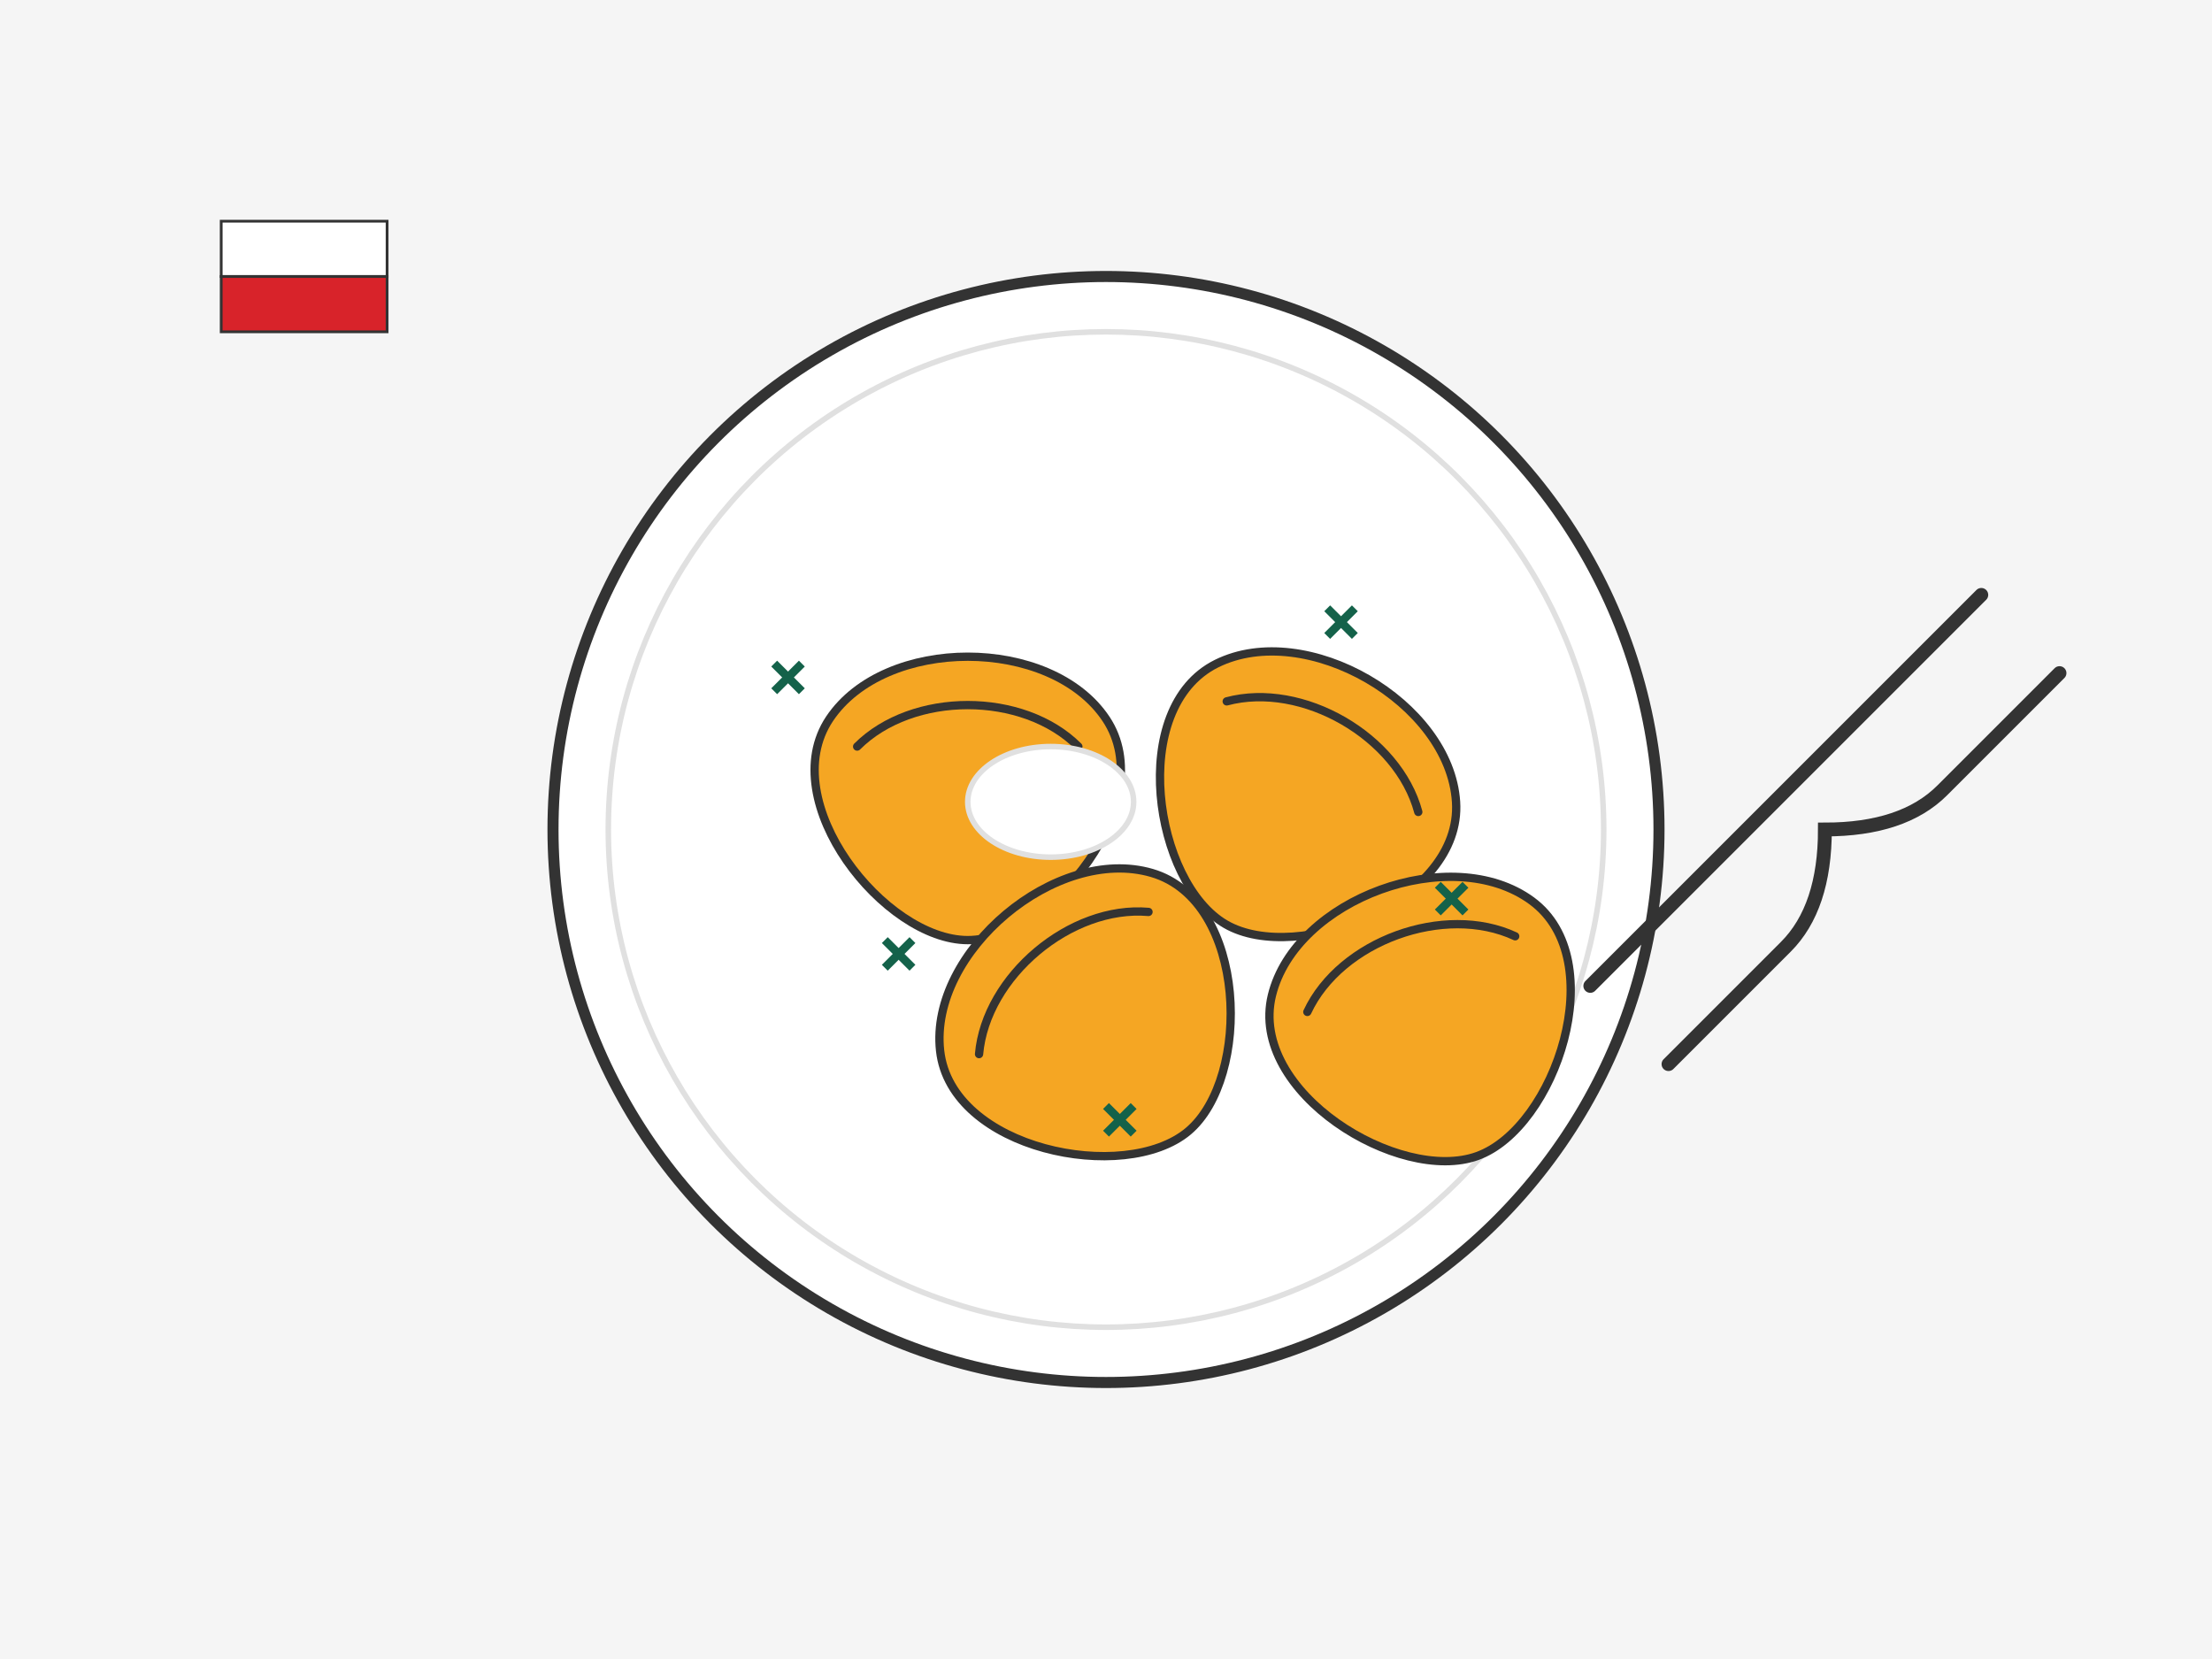 <svg xmlns="http://www.w3.org/2000/svg" width="400" height="300" viewBox="0 0 400 300">
  <!-- Background -->
  <rect width="400" height="300" fill="#f5f5f5"/>
  
  <!-- Plate of pierogi -->
  <g transform="translate(200, 150)">
    <!-- Plate -->
    <circle cx="0" cy="0" r="100" fill="#ffffff" stroke="#333333" stroke-width="2"/>
    <circle cx="0" cy="0" r="90" fill="none" stroke="#e0e0e0" stroke-width="1"/>
    
    <!-- Pierogi 1 -->
    <g transform="translate(-50, -20)">
      <path d="M0,0 C10,-15 40,-15 50,0 C60,15 40,40 25,40 C10,40 -10,15 0,0 Z" 
            fill="#f5a623" stroke="#333333" stroke-width="1.5"/>
      <path d="M5,5 C15,-5 35,-5 45,5" fill="none" stroke="#333333" stroke-width="1.5" stroke-linecap="round"/>
    </g>
    
    <!-- Pierogi 2 -->
    <g transform="translate(20, -30) rotate(30)">
      <path d="M0,0 C10,-15 40,-15 50,0 C60,15 40,40 25,40 C10,40 -10,15 0,0 Z" 
            fill="#f5a623" stroke="#333333" stroke-width="1.5"/>
      <path d="M5,5 C15,-5 35,-5 45,5" fill="none" stroke="#333333" stroke-width="1.5" stroke-linecap="round"/>
    </g>
    
    <!-- Pierogi 3 -->
    <g transform="translate(30, 30) rotate(-20)">
      <path d="M0,0 C10,-15 40,-15 50,0 C60,15 40,40 25,40 C10,40 -10,15 0,0 Z" 
            fill="#f5a623" stroke="#333333" stroke-width="1.5"/>
      <path d="M5,5 C15,-5 35,-5 45,5" fill="none" stroke="#333333" stroke-width="1.5" stroke-linecap="round"/>
    </g>
    
    <!-- Pierogi 4 (half visible) -->
    <g transform="translate(-30, 40) rotate(-40)">
      <path d="M0,0 C10,-15 40,-15 50,0 C60,15 40,40 25,40 C10,40 -10,15 0,0 Z" 
            fill="#f5a623" stroke="#333333" stroke-width="1.5"/>
      <path d="M5,5 C15,-5 35,-5 45,5" fill="none" stroke="#333333" stroke-width="1.5" stroke-linecap="round"/>
    </g>
    
    <!-- Sour cream dollop -->
    <ellipse cx="-10" cy="-5" rx="15" ry="10" fill="#ffffff" stroke="#e0e0e0" stroke-width="1"/>
    
    <!-- Herbs sprinkled on top -->
    <g>
      <line x1="-60" y1="-30" x2="-55" y2="-25" stroke="#14624a" stroke-width="1.5"/>
      <line x1="-60" y1="-25" x2="-55" y2="-30" stroke="#14624a" stroke-width="1.5"/>
      
      <line x1="40" y1="-40" x2="45" y2="-35" stroke="#14624a" stroke-width="1.5"/>
      <line x1="40" y1="-35" x2="45" y2="-40" stroke="#14624a" stroke-width="1.5"/>
      
      <line x1="0" y1="50" x2="5" y2="55" stroke="#14624a" stroke-width="1.5"/>
      <line x1="0" y1="55" x2="5" y2="50" stroke="#14624a" stroke-width="1.5"/>
      
      <line x1="-40" y1="20" x2="-35" y2="25" stroke="#14624a" stroke-width="1.5"/>
      <line x1="-40" y1="25" x2="-35" y2="20" stroke="#14624a" stroke-width="1.5"/>
      
      <line x1="60" y1="10" x2="65" y2="15" stroke="#14624a" stroke-width="1.5"/>
      <line x1="60" y1="15" x2="65" y2="10" stroke="#14624a" stroke-width="1.5"/>
    </g>
  </g>
  
  <!-- Fork and knife -->
  <g transform="translate(330, 150) rotate(45)">
    <path d="M-10,-50 L-10,50" stroke="#333333" stroke-width="2.5" stroke-linecap="round"/>
    <path d="M10,-50 L10,-20 Q10,-10 0,0 Q10,10 10,20 L10,50" 
          stroke="#333333" stroke-width="2.5" fill="none" stroke-linecap="round"/>
  </g>
  
  <!-- Small Polish flag in corner -->
  <g transform="translate(40, 40)">
    <rect x="0" y="0" width="30" height="10" fill="#ffffff" stroke="#333333" stroke-width="0.5"/>
    <rect x="0" y="10" width="30" height="10" fill="#d8232a" stroke="#333333" stroke-width="0.5"/>
  </g>
</svg>
